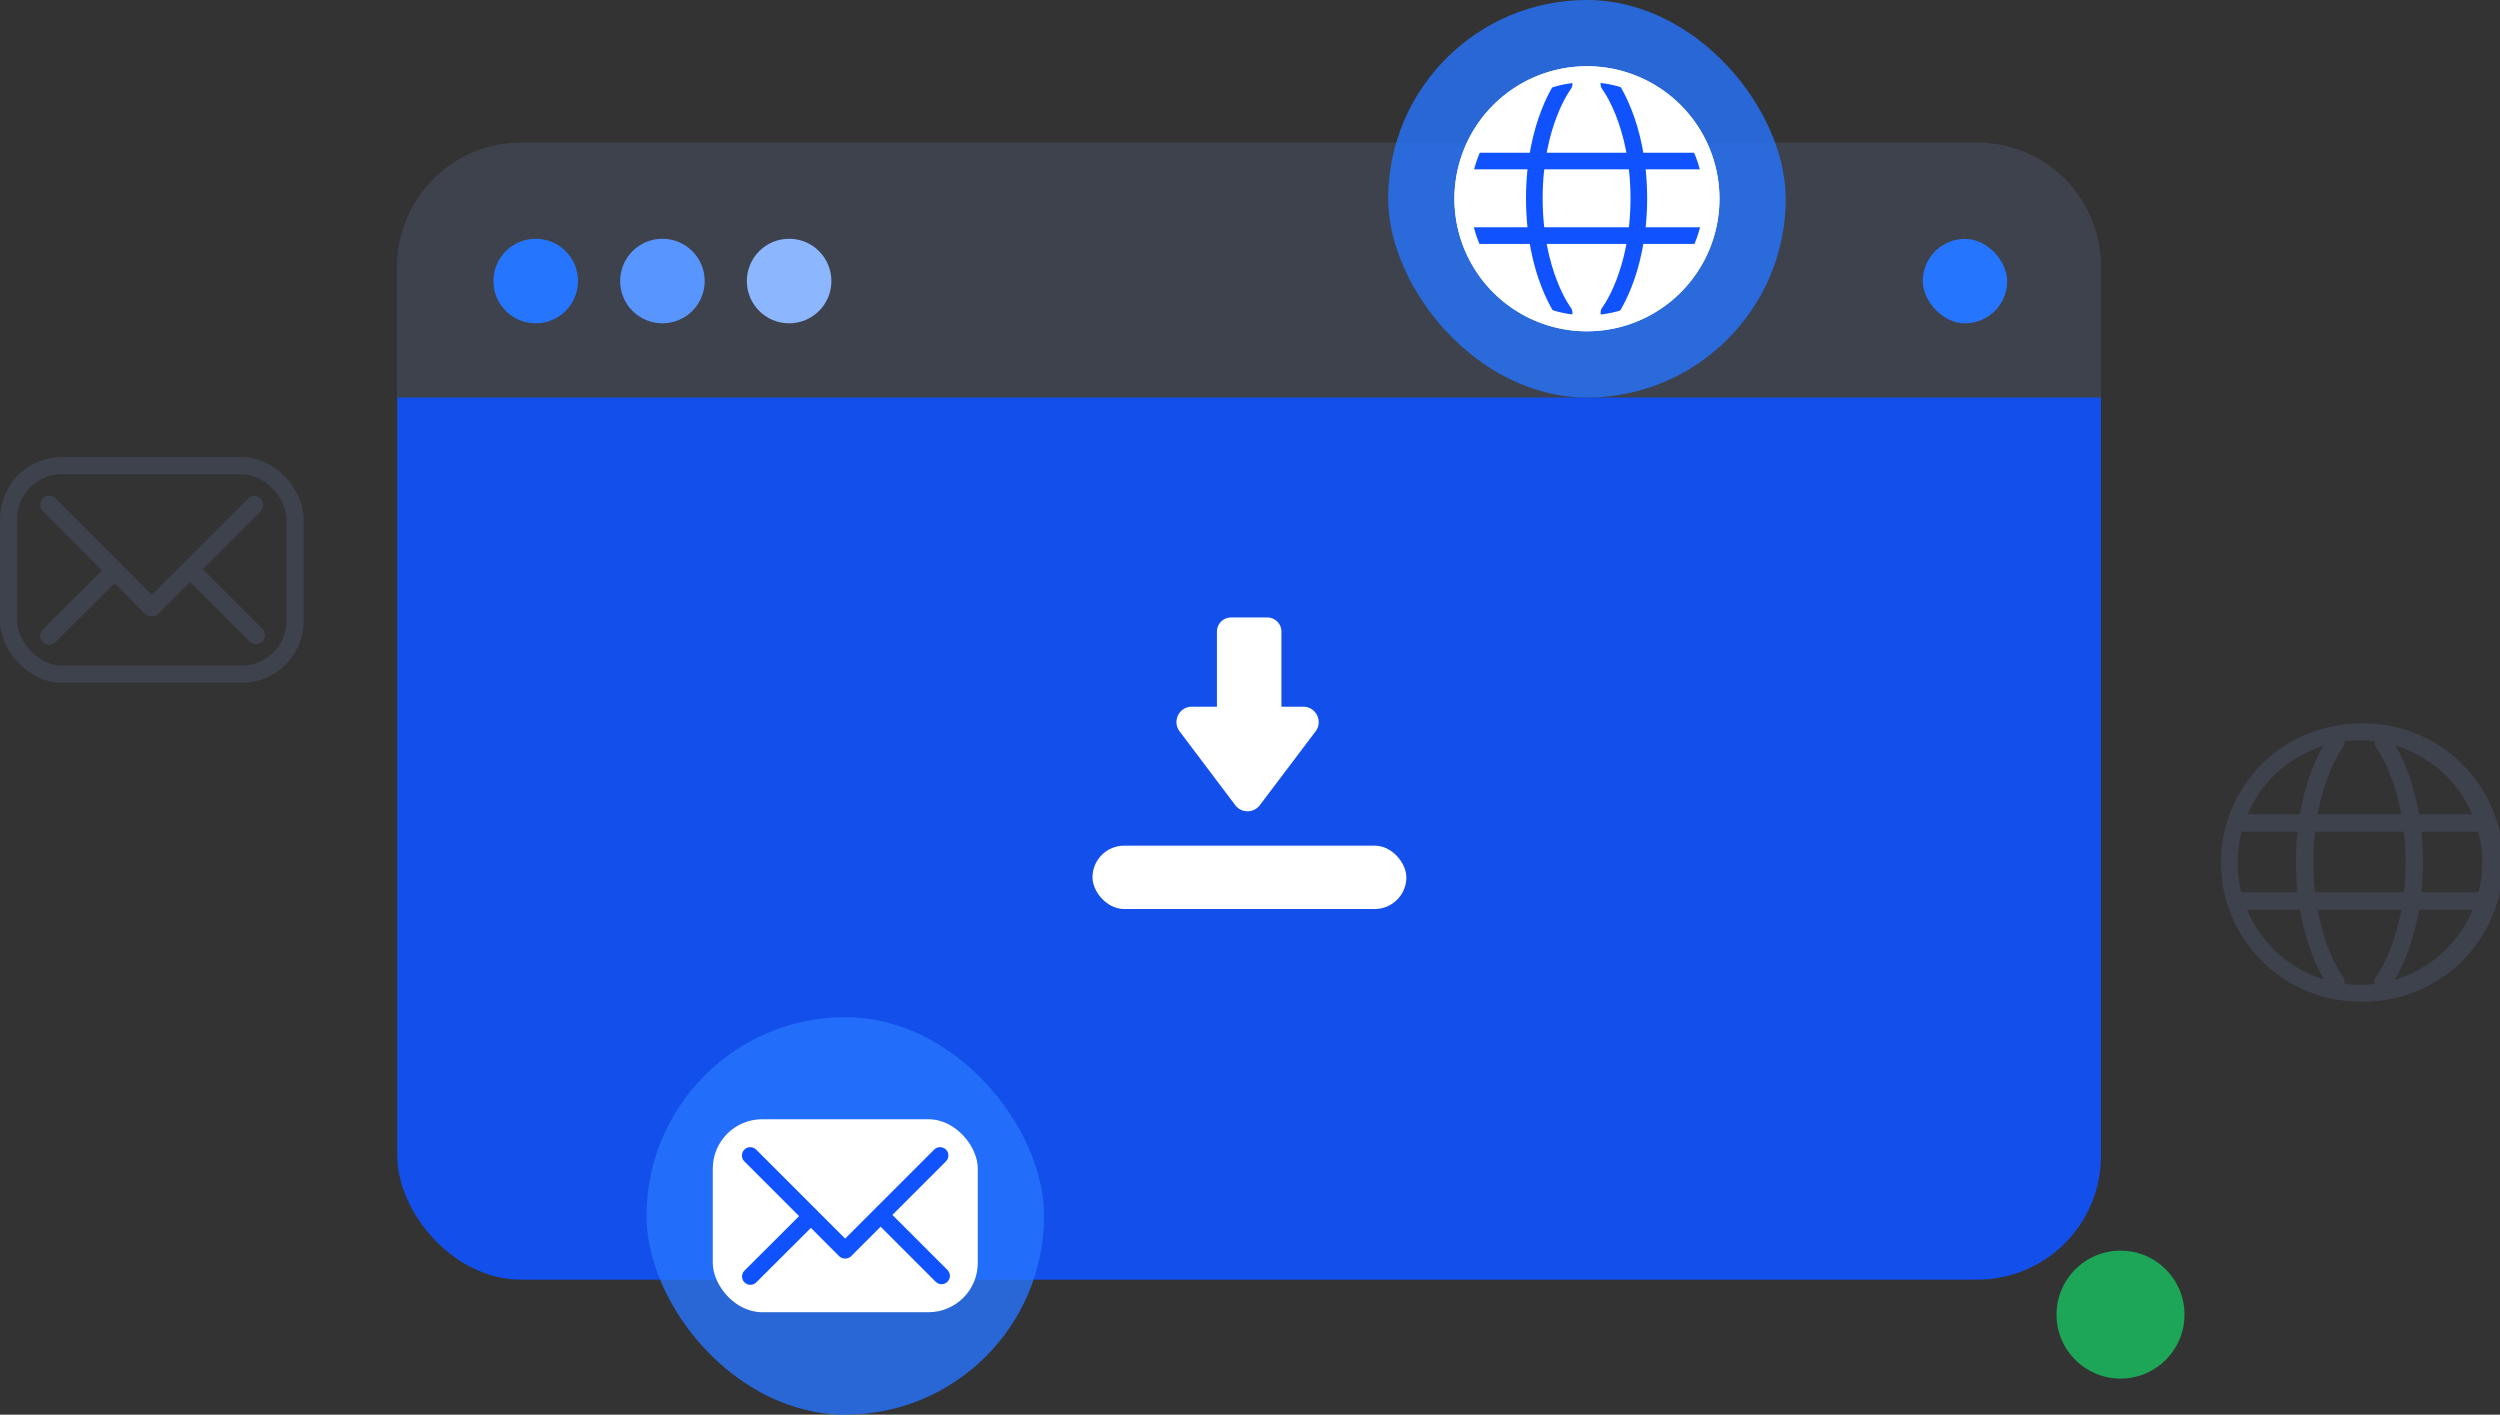 <svg xmlns="http://www.w3.org/2000/svg" fill="none" viewBox="0 0 1981 1121"><rect x="0" y="0" width="1981" height="1121" fill="#333333" stroke="none"/><path stroke="#3e424d" stroke-width="4.7" d="M1870 575.7a107.8 107.8 0 1 1 0 215.5 107.8 107.8 0 0 1 0-215.5Z"/><path stroke="#3e424d" stroke-linecap="round" stroke-width="13.8" d="M1774.7 652.1h189.9m-76.3-64s24.8 32.4 24.8 95-24.8 95-24.8 95M1851 588s-24.8 32.4-24.8 95 24.8 95 24.8 95m-76.3-64h189.9"/><path stroke="#3e424d" stroke-width="13.2" d="M1870 580a103.5 103.5 0 1 1 0 207 103.5 103.5 0 0 1 0-207Z"/><rect width="1350" height="900" x="314.8" y="114" fill="#1053fe" fill-opacity=".9" rx="98"/><path fill="#3e424d" d="M314.8 211a98 98 0 0 1 98-98h1154a98 98 0 0 1 98 98v104h-1350z"/><circle cx="424.5" cy="222.7" r="33.5" fill="#2675fe"/><circle cx="524.9" cy="222.7" r="33.5" fill="#5995fe"/><circle cx="625.3" cy="222.7" r="33.5" fill="#8cb6fe"/><rect width="66.9" height="66.9" x="1523.6" y="189.3" fill="#2675fe" rx="33.5"/><path fill="#fff" d="M998.3 638a12.2 12.2 0 0 1-19.5 0l-44.1-58.5c-6-8-.4-19.5 9.7-19.5h88.3c10 0 15.8 11.4 9.8 19.5zm17.1-78h-51.1v-59.5c0-6.2 5-11.2 11.2-11.2h28.7c6.2 0 11.2 5 11.2 11.2z"/><rect width="248.7" height="50.2" x="865.7" y="670.1" fill="#fff" rx="25.1"/><rect width="315" height="315" x="1100" fill="#2675fe" fill-opacity=".8" rx="157.5"/><circle cx="1257.5" cy="157.5" r="105" fill="#fff"/><path stroke="#1053fe" stroke-linecap="round" stroke-width="13.2" d="M1166.7 127.6h181m-72.8-60.9s23.7 30.8 23.7 90.5-23.7 90.5-23.7 90.5m-35.5-181s-23.6 30.8-23.6 90.5 23.6 90.5 23.6 90.5m-72.7-61h181"/><path stroke="#fff" stroke-width="12.6" d="M1257.5 58.8a98.7 98.7 0 1 1 0 197.4 98.7 98.7 0 0 1 0-197.4Z"/><circle cx="1680.3" cy="1041.7" r="50.7" fill="#1da658"/><rect width="315" height="315" x="512.3" y="806" fill="#2675fe" fill-opacity=".8" rx="157.5"/><rect width="210" height="152.9" x="564.8" y="886.9" fill="#fff" rx="39.1"/><path stroke="#1053fe" stroke-linecap="round" stroke-width="13.2" d="m669.8 990.7 75.1-75.1M698.1 963l48 48m-103.5-47.4-48 47.9m75-20.8-75.1-75.1"/><rect width="227" height="165.2" x="6.8" y="369" stroke="#3e424d" stroke-width="13.6" rx="42.2"/><path stroke="#3e424d" stroke-linecap="round" stroke-width="14.3" d="m120.3 481.3 81.2-81.2M151 451.4l51.8 51.8M91 452l-52 51.7m81-22.4L39 400"/></svg>